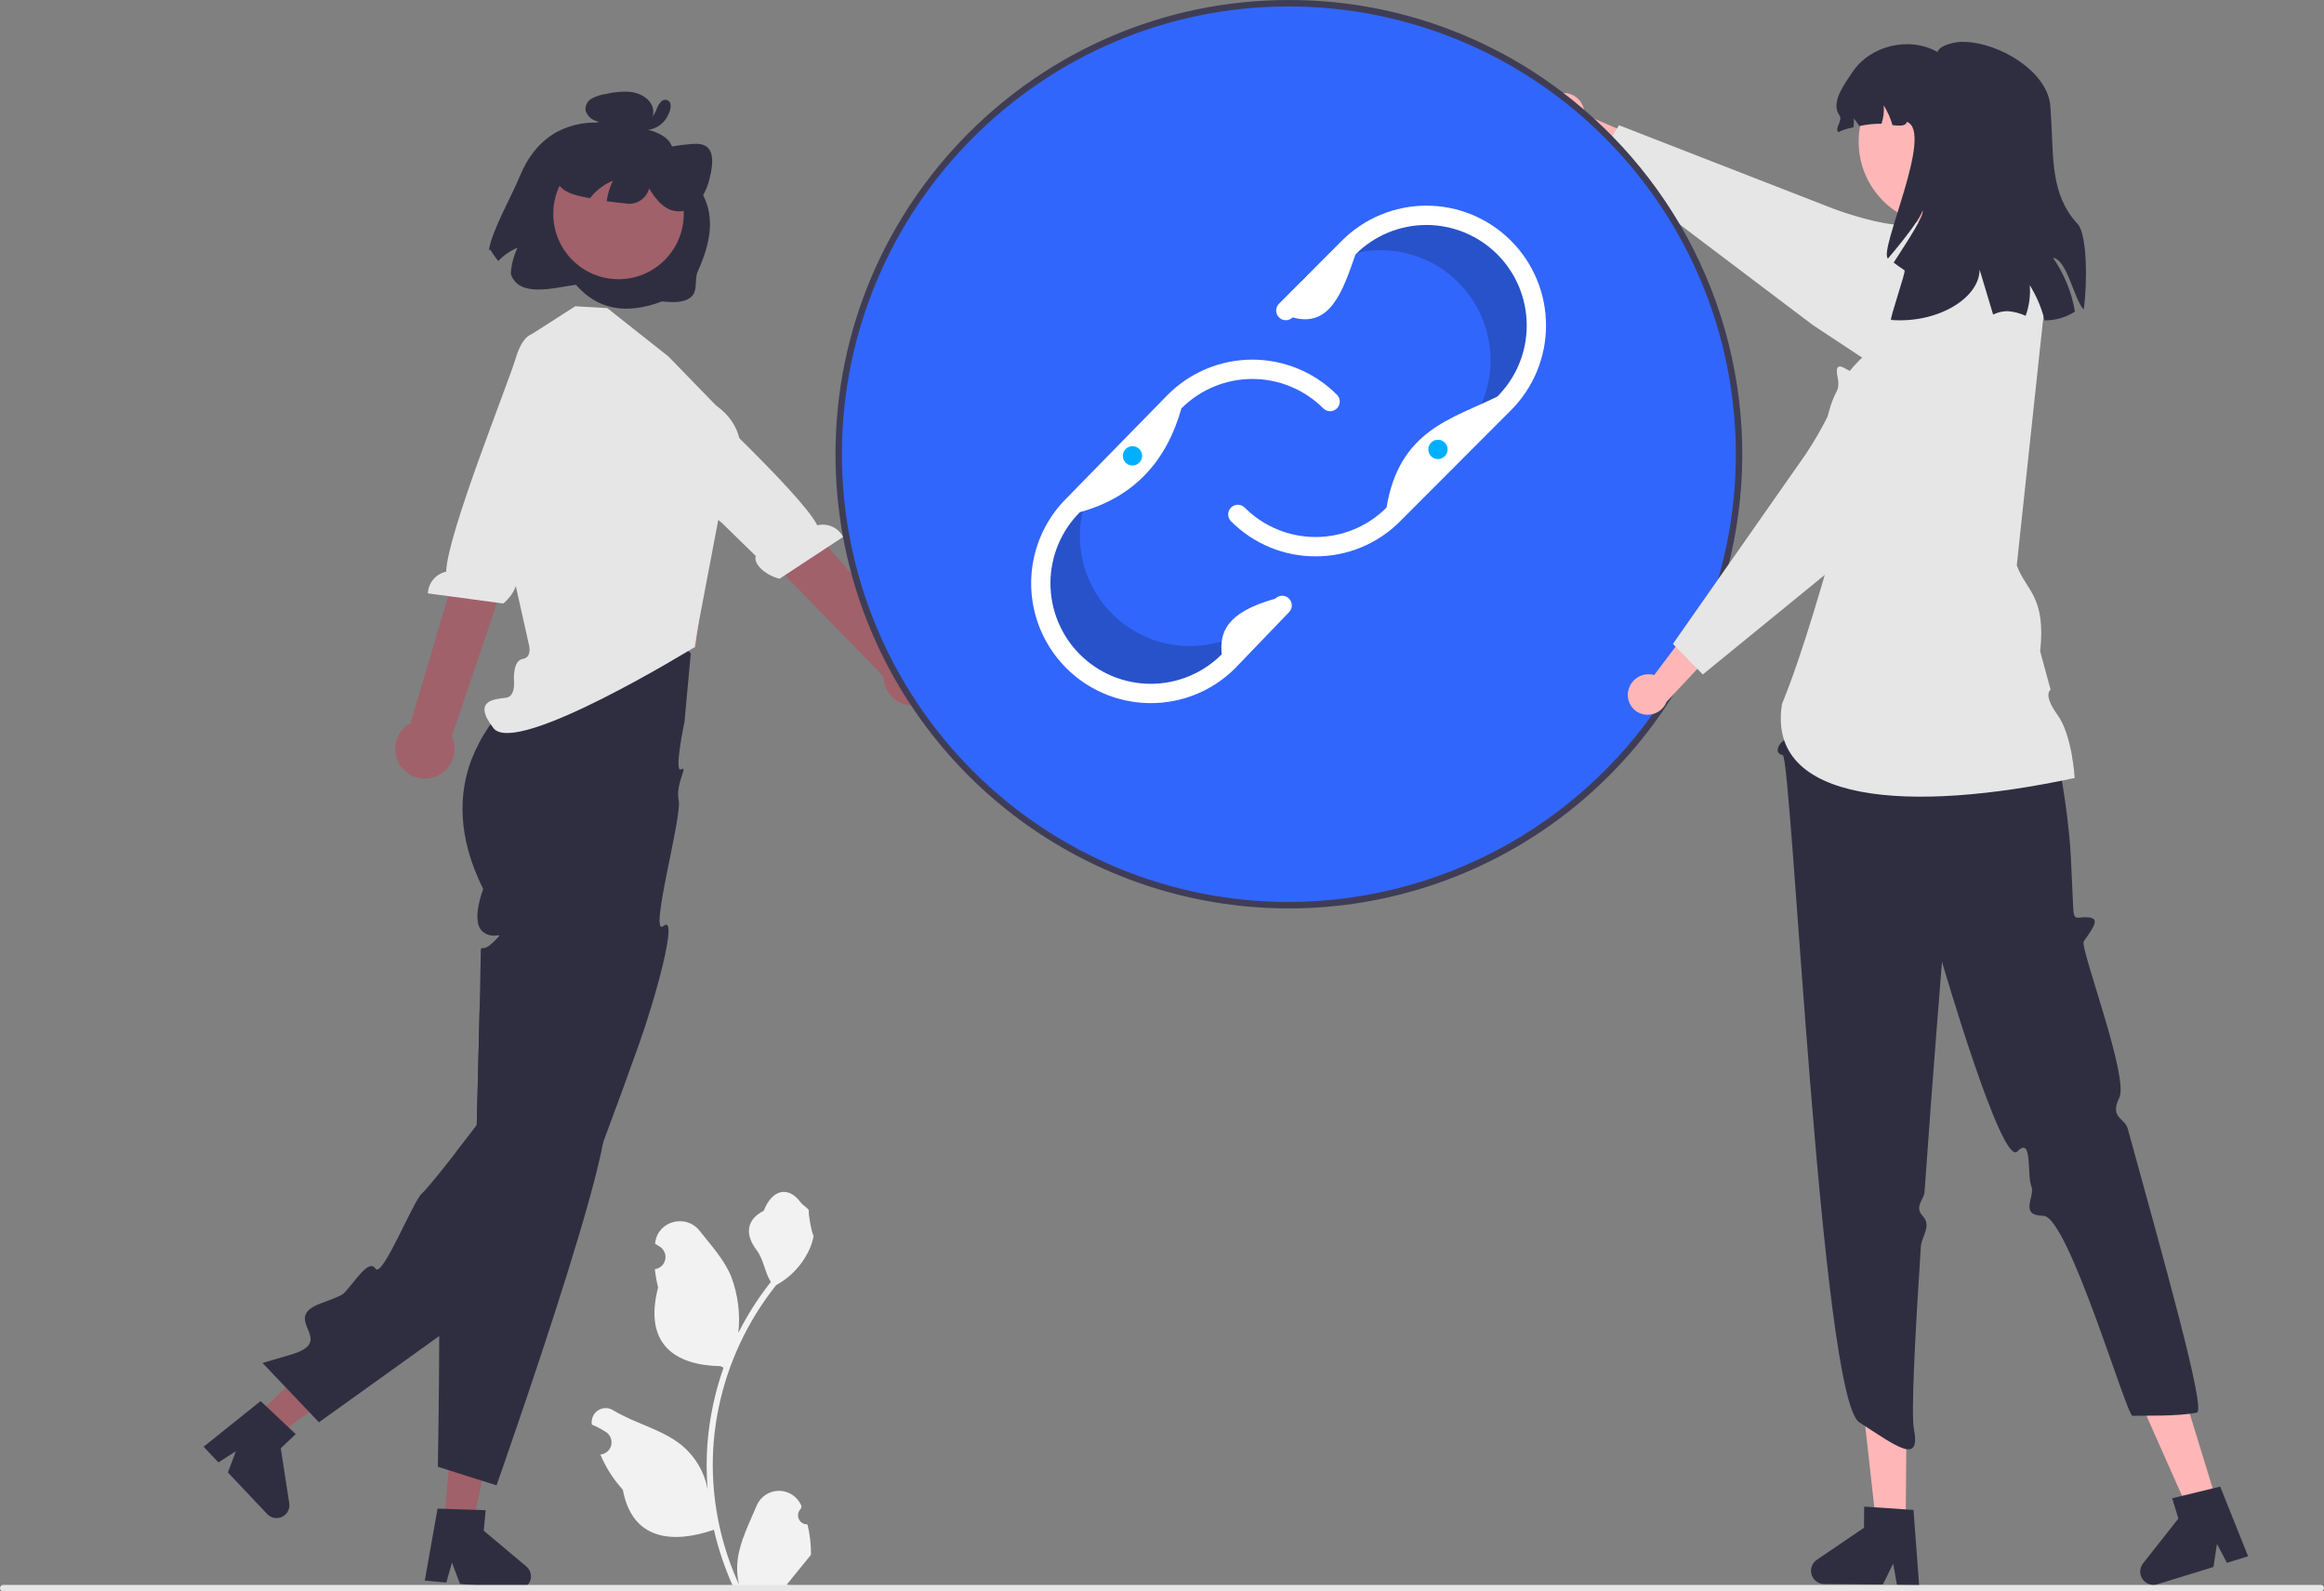 <svg width="466" height="319" viewBox="0 0 466 319" fill="none" xmlns="http://www.w3.org/2000/svg">
<rect x="0" y="0" width="466" height="319" fill="#808080" stroke="none"/>
<g clip-path="url(#clip0_349_320)">
<path d="M161.911 305.569C161.54 305.586 161.173 305.489 160.859 305.29C160.546 305.091 160.301 304.8 160.158 304.458C160.014 304.115 159.98 303.736 160.059 303.373C160.138 303.009 160.326 302.679 160.599 302.427L160.723 301.933C160.707 301.894 160.69 301.854 160.674 301.815C160.3 300.931 159.674 300.178 158.875 299.649C158.075 299.121 157.137 298.841 156.179 298.844C155.221 298.848 154.285 299.135 153.49 299.669C152.694 300.204 152.074 300.962 151.707 301.848C150.24 305.385 148.373 308.929 147.913 312.669C147.711 314.323 147.796 315.999 148.166 317.623C144.721 310.097 142.933 301.918 142.921 293.64C142.92 291.563 143.036 289.487 143.266 287.423C143.457 285.73 143.721 284.05 144.06 282.382C145.906 273.33 149.87 264.845 155.626 257.625C158.412 256.103 160.665 253.762 162.081 250.918C162.594 249.895 162.957 248.804 163.158 247.677C162.844 247.719 161.973 242.925 162.21 242.631C161.772 241.965 160.988 241.635 160.51 240.985C158.131 237.755 154.854 238.319 153.143 242.708C149.488 244.556 149.452 247.62 151.695 250.567C153.122 252.441 153.318 254.978 154.57 256.985C154.441 257.15 154.307 257.31 154.178 257.476C151.824 260.508 149.772 263.764 148.051 267.197C148.47 263.351 147.97 259.46 146.594 255.845C145.2 252.476 142.586 249.639 140.285 246.726C137.52 243.228 131.851 244.754 131.364 249.189C131.359 249.232 131.354 249.275 131.35 249.318C131.692 249.511 132.026 249.716 132.354 249.933C132.765 250.208 133.084 250.602 133.268 251.061C133.453 251.521 133.494 252.026 133.387 252.51C133.28 252.993 133.03 253.433 132.669 253.772C132.308 254.111 131.853 254.333 131.364 254.408L131.314 254.416C131.436 255.65 131.651 256.873 131.958 258.074C129.005 269.51 135.38 273.676 144.482 273.863C144.683 273.966 144.879 274.069 145.08 274.167C143.352 279.073 142.267 284.182 141.855 289.368C141.621 292.427 141.635 295.5 141.896 298.557L141.88 298.449C141.221 295.05 139.41 291.982 136.754 289.765C132.809 286.52 127.236 285.325 122.98 282.716C122.528 282.425 122.002 282.27 121.464 282.268C120.927 282.267 120.4 282.42 119.947 282.708C119.493 282.997 119.131 283.41 118.904 283.897C118.677 284.385 118.593 284.928 118.664 285.462C118.67 285.5 118.675 285.538 118.681 285.576C119.316 285.834 119.933 286.132 120.531 286.468C120.873 286.661 121.207 286.866 121.535 287.083C121.946 287.358 122.265 287.752 122.449 288.211C122.634 288.671 122.675 289.176 122.568 289.66C122.461 290.144 122.211 290.584 121.85 290.922C121.489 291.261 121.034 291.483 120.545 291.558L120.495 291.566C120.459 291.571 120.428 291.576 120.392 291.581C121.476 294.174 122.997 296.56 124.889 298.635C126.736 308.618 134.665 309.565 143.148 306.658H143.153C144.084 310.709 145.432 314.651 147.177 318.422H161.551C161.602 318.262 161.648 318.097 161.695 317.937C160.364 318.021 159.029 317.941 157.718 317.7C158.784 316.389 159.85 315.068 160.917 313.758C160.941 313.733 160.963 313.708 160.984 313.68C161.525 313.01 162.071 312.344 162.612 311.673L162.612 311.673C162.641 309.617 162.405 307.565 161.911 305.569Z" fill="#F2F2F2"/>
<path d="M51.351 283.796L55.317 287.994L73.733 274.33L67.879 268.134L51.351 283.796Z" fill="#A0616A"/>
<path d="M57.85 286.118L53.361 281.894L52.258 280.859L40.827 290.011L43.801 293.159L47.301 290.911L45.693 295.162L53.576 303.507C53.954 303.907 54.45 304.176 54.991 304.274C55.532 304.372 56.09 304.295 56.584 304.053C57.078 303.811 57.482 303.417 57.737 302.929C57.991 302.441 58.084 301.884 58 301.34L56.299 290.316L59.297 287.476L57.85 286.118Z" fill="#2F2E41"/>
<path d="M138.514 130.945L137.256 144.693C137.256 144.693 135.061 155.051 136.581 154.212C138.101 153.372 135.376 157.151 136.094 160.428C136.811 163.704 129.964 188.139 133.065 185.608C136.167 183.077 131.273 200.564 128.178 209.191C127.23 211.858 126.256 214.557 125.276 217.237C125.083 217.78 124.889 218.315 124.69 218.858C123.419 222.345 122.149 225.78 120.931 229.022C120.757 229.474 120.589 229.926 120.421 230.372C120.415 230.384 120.415 230.397 120.408 230.397C116.398 240.968 112.961 249.286 111.588 250.661C110.872 251.378 99.518 259.592 88.073 267.819C76.061 276.453 63.952 285.106 63.952 285.106L52.642 273.224C52.642 273.224 52.913 273.146 53.422 272.991C54.364 272.72 56.105 272.21 58.387 271.532C67.904 268.723 55.815 264.351 64.455 261.226C66.892 260.348 68.517 259.663 68.884 259.301C71.031 257.203 73.914 252.198 75.274 254.297C76.634 256.395 82.805 240.801 84.585 239.257C85.539 238.424 88.653 234.53 91.323 231.108C93.618 228.163 95.591 225.561 95.591 225.561C95.591 225.561 95.629 224.166 95.688 221.945C95.772 218.658 95.894 213.55 96.023 208.435C96.016 208.429 96.016 208.429 96.023 208.429C96.068 206.505 96.113 204.58 96.159 202.753C96.191 201.339 96.223 199.976 96.255 198.717C96.339 194.946 96.397 192.091 96.397 191.381C96.397 189.05 96.397 190.865 98.234 189.457C98.509 189.241 98.769 189.008 99.015 188.759C99.408 188.405 99.77 188.018 100.098 187.603C100.233 187.313 99.389 187.707 98.292 187.487C97.699 187.368 97.15 187.086 96.706 186.674C94.398 184.594 96.887 178.202 96.887 178.202C91.638 167.689 92.019 159.068 94.475 152.423C96.312 147.655 99.228 143.378 102.993 139.928C104.426 138.56 105.987 137.334 107.655 136.266L107.816 135.395L109.589 125.779C110.532 125.261 111.513 124.814 112.523 124.443C115.672 123.311 119.051 122.974 122.362 123.461C125.652 123.938 128.837 124.971 131.782 126.516C134.189 127.727 136.448 129.213 138.514 130.945Z" fill="#2F2E41"/>
<path d="M88.992 305.215L94.738 305.751L99.579 283.315L91.099 282.525L88.992 305.215Z" fill="#A0616A"/>
<path d="M105.54 314.009L97.003 306.848L97.39 302.728L95.404 302.664L89.253 302.463H89.246L87.738 302.412L85.178 316.838L89.491 317.238L90.632 313.235L92.225 317.497L94.508 317.71L103.644 318.562C103.722 318.568 103.805 318.575 103.883 318.575C104.246 318.576 104.605 318.499 104.936 318.349C105.268 318.2 105.564 317.982 105.804 317.71C106.178 317.3 106.407 316.778 106.455 316.224C106.493 315.809 106.429 315.39 106.27 315.004C106.111 314.618 105.86 314.277 105.54 314.009Z" fill="#2F2E41"/>
<path d="M120.931 229.022C118.745 240.936 109.492 268.871 103.896 285.222C101.349 292.693 99.569 297.75 99.569 297.75L96.668 296.833H96.661L91.754 295.283L89.969 294.714H89.962L87.796 294.024C87.796 294.024 88.047 280.682 88.073 267.819C88.092 262.427 88.066 257.112 87.963 252.902C87.847 248.311 87.647 245.024 87.319 244.372C85.958 241.698 88.234 241.414 90.639 240.742C93.05 240.064 91.168 239.044 90.233 236.875C89.601 235.428 90.845 233.497 91.729 232.399C91.972 232.09 92.233 231.795 92.509 231.515C92.509 231.515 92.083 231.366 91.323 231.108C93.618 228.163 95.591 225.561 95.591 225.561C95.591 225.561 95.629 224.166 95.687 221.945C95.772 218.658 95.894 213.55 96.023 208.436C96.016 208.429 96.016 208.429 96.023 208.429C96.068 206.505 96.113 204.58 96.158 202.753C99.846 205.588 103.431 208.365 106.681 210.935C106.685 210.938 106.688 210.942 106.691 210.946C106.693 210.951 106.694 210.956 106.694 210.961C114.502 217.14 120.363 222.1 121.189 223.675C121.563 224.385 121.433 226.284 120.931 229.022Z" fill="#2F2E41"/>
<path d="M313.157 18.657C314.232 18.557 315.303 18.88 316.144 19.559C316.984 20.237 317.527 21.218 317.657 22.291C317.68 22.509 317.685 22.73 317.672 22.949L330.968 28.636L330.461 36.408L313.087 26.646C312.183 26.52 311.346 26.098 310.706 25.446C310.067 24.794 309.661 23.948 309.552 23.04C309.495 22.523 309.54 22 309.685 21.5C309.83 21.001 310.072 20.535 310.396 20.129C310.721 19.723 311.122 19.385 311.578 19.134C312.033 18.884 312.533 18.725 313.049 18.668C313.085 18.664 313.121 18.66 313.157 18.657Z" fill="#FFB6B6"/>
<path d="M403.62 66.635C403.292 65.128 402.681 63.697 401.821 62.418C401.582 62.054 401.322 61.705 401.041 61.372C399.997 60.126 399.023 58.983 398.12 57.963C397.572 57.323 397.037 56.729 396.534 56.181C393.613 52.971 391.698 51.273 390.821 51.13C390.396 51.06 389.977 51.008 389.57 50.956C387.488 50.698 385.979 50.511 385.934 48.309C385.929 47.993 385.951 47.678 385.998 47.366C386.076 46.842 386.191 46.324 386.34 45.816C386.426 45.528 386.493 45.235 386.54 44.938C386.605 44.557 386.579 44.273 386.372 44.098C386.114 43.885 385.682 43.917 384.87 44.24C384.741 44.292 384.593 44.35 384.438 44.421C384.386 44.441 384.335 44.466 384.277 44.492C384.174 44.537 384.058 44.589 383.942 44.647C382.968 45.112 381.466 45.17 379.751 44.996C374.689 44.479 367.842 41.922 367.758 41.89L324.635 25.107L324.235 25.753L323.287 27.289L322.959 27.819L322.585 28.426L320.953 31.061L320.128 32.391L334.055 42.91L335.57 44.053L336.873 45.041L363.463 65.13L373.38 71.685L375.592 73.144L385.018 79.369C386.373 80.266 387.894 80.881 389.49 81.18C391.087 81.478 392.727 81.453 394.313 81.107C395.9 80.76 397.401 80.099 398.728 79.161C400.055 78.224 401.182 77.03 402.041 75.65C403.714 72.964 404.281 69.731 403.62 66.635Z" fill="#E6E6E6"/>
<path d="M465.355 319H0.645C0.474 319 0.31 318.932 0.189 318.811C0.068 318.69 0 318.526 0 318.354C0 318.183 0.068 318.019 0.189 317.898C0.31 317.777 0.474 317.708 0.645 317.708H465.355C465.526 317.708 465.69 317.777 465.811 317.898C465.932 318.019 466 318.183 466 318.354C466 318.526 465.932 318.69 465.811 318.811C465.69 318.932 465.526 319 465.355 319Z" fill="#E6E6E6"/>
<path d="M106.333 107.706L107.542 118.93L106.831 133.648L139.383 129.775L142.441 107.706L138.544 107.744L106.333 107.706Z" fill="#FFB6B6"/>
<path d="M134.022 71.452L121.771 61.766L115.34 61.391L105.798 67.513L103.462 79.452L97.936 92.895L106.041 129.174C106.041 129.174 106.801 131.778 104.809 132.091C102.817 132.403 103.056 136.241 103.056 136.241C103.056 136.241 103.461 139.567 101.527 139.859C99.593 140.152 94.435 140.152 98.948 145.964C103.462 151.776 139.16 129.795 139.16 129.795L144.345 102.548C144.345 102.548 154.401 89.022 143.572 81.275L134.022 71.452Z" fill="#E6E6E6"/>
<path d="M80.542 153.823C80.002 153.148 79.616 152.364 79.412 151.524C79.208 150.684 79.19 149.809 79.36 148.961C79.53 148.114 79.883 147.314 80.395 146.618C80.907 145.922 81.566 145.347 82.324 144.933L97.733 93.141L107.369 97.999L90.587 147.641C91.197 148.963 91.301 150.462 90.881 151.855C90.46 153.248 89.544 154.439 88.306 155.201C87.068 155.963 85.594 156.243 84.162 155.989C82.731 155.736 81.443 154.965 80.542 153.823Z" fill="#A0616A"/>
<path d="M108.011 67.034C108.011 67.034 105.257 65.568 103.373 71.912C101.865 76.991 89.626 107.243 89.47 114.598C88.462 114.812 87.555 115.355 86.89 116.143C86.225 116.93 85.84 117.916 85.797 118.946L100.929 120.977C103.573 118.744 104.267 115.727 103.244 114.832L106.529 105.845L120.236 77.251L110.021 68.058L108.011 67.034Z" fill="#E6E6E6"/>
<path d="M188.867 136.799C189.062 135.957 189.071 135.082 188.892 134.236C188.714 133.391 188.352 132.594 187.833 131.904C187.314 131.213 186.65 130.645 185.888 130.239C185.125 129.833 184.284 129.599 183.422 129.555L148.073 89.122L140.574 98.083L177.14 135.576C177.161 137.031 177.714 138.428 178.695 139.502C179.676 140.577 181.016 141.253 182.461 141.404C183.907 141.555 185.357 141.169 186.538 140.321C187.718 139.472 188.547 138.219 188.867 136.799Z" fill="#A0616A"/>
<path d="M126.624 70.442C126.624 70.442 128.475 67.927 132.913 72.831C136.466 76.757 160.564 98.734 163.88 105.298C164.881 105.055 165.933 105.151 166.873 105.573C167.812 105.995 168.585 106.718 169.069 107.628L156.302 116.013C152.953 115.144 151.025 112.724 151.561 111.474L144.718 104.794L120.013 84.948L125.254 72.236L126.624 70.442Z" fill="#E6E6E6"/>
<path d="M258.444 181.455C308.298 181.455 348.713 140.979 348.713 91.05C348.713 41.12 308.298 0.644 258.444 0.644C208.59 0.644 168.175 41.12 168.175 91.05C168.175 140.979 208.59 181.455 258.444 181.455Z" fill="#3166FC"/>
<path opacity="0.2" d="M254.174 123.046C250.039 127.188 244.43 129.515 238.582 129.515C232.734 129.515 227.125 127.188 222.99 123.046C219.436 119.486 217.204 114.817 216.662 109.812C216.12 104.807 217.301 99.767 220.01 95.527L215.159 100.483C211.024 104.625 208.7 110.242 208.7 116.099C208.7 121.956 211.024 127.573 215.159 131.715C219.294 135.856 224.903 138.183 230.751 138.183C236.599 138.183 242.208 135.856 246.343 131.715L257.094 120.535L257.257 119.84L254.174 123.046Z" fill="black"/>
<path opacity="0.2" d="M264.415 53.979C269.249 50.682 275.192 49.443 280.938 50.535C286.683 51.626 291.761 54.959 295.053 59.8C297.882 63.961 299.206 68.966 298.807 73.984C298.408 79.002 296.31 83.733 292.859 87.394L298.548 83.429C303.381 80.132 306.709 75.047 307.799 69.293C308.889 63.538 307.652 57.586 304.36 52.745C301.068 47.904 295.991 44.571 290.245 43.48C284.499 42.388 278.556 43.627 273.722 46.924L261.079 55.901L260.789 56.553L264.415 53.979Z" fill="black"/>
<path d="M230.751 140.946C226.007 140.946 221.37 139.537 217.426 136.898C213.481 134.258 210.407 130.507 208.592 126.117C206.776 121.728 206.301 116.898 207.227 112.238C208.152 107.579 210.437 103.299 213.791 99.939L234.146 79.141C236.372 76.908 239.016 75.135 241.927 73.926C244.838 72.716 247.958 72.093 251.109 72.092C254.261 72.091 257.382 72.711 260.293 73.918C263.205 75.126 265.851 76.896 268.079 79.128C268.442 79.491 268.645 79.984 268.645 80.497C268.645 81.011 268.442 81.504 268.079 81.867C267.716 82.23 267.224 82.434 266.711 82.434C266.198 82.434 265.706 82.23 265.344 81.867C261.571 78.089 256.454 75.966 251.119 75.966C245.784 75.966 240.667 78.089 236.895 81.867C233.905 92.423 227.445 99.665 216.54 102.665C214.669 104.535 213.184 106.755 212.17 109.199C211.156 111.644 210.633 114.264 210.631 116.911C210.629 119.558 211.148 122.18 212.157 124.626C213.167 127.072 214.648 129.295 216.516 131.168C218.384 133.04 220.602 134.526 223.044 135.539C225.485 136.553 228.102 137.075 230.745 137.075C233.388 137.076 236.005 136.554 238.447 135.541C240.889 134.528 243.107 133.043 244.976 131.171C244.535 126.84 245.798 122.77 255.701 120.017C255.877 119.833 256.087 119.686 256.32 119.583C256.553 119.481 256.804 119.425 257.059 119.42C257.313 119.415 257.566 119.46 257.803 119.553C258.04 119.646 258.256 119.785 258.439 119.962C258.623 120.139 258.769 120.35 258.871 120.584C258.972 120.817 259.027 121.069 259.031 121.323C259.036 121.578 258.99 121.831 258.897 122.068C258.803 122.305 258.664 122.522 258.487 122.705L247.736 133.884C245.513 136.129 242.866 137.909 239.951 139.121C237.035 140.333 233.908 140.954 230.751 140.946Z" fill="white"/>
<path d="M263.797 111.524C260.646 111.532 257.524 110.915 254.613 109.707C251.702 108.499 249.059 106.725 246.837 104.488C246.474 104.124 246.27 103.632 246.27 103.118C246.27 102.604 246.474 102.111 246.837 101.748C247.2 101.385 247.692 101.181 248.205 101.181C248.718 101.181 249.21 101.385 249.573 101.748C251.441 103.619 253.658 105.103 256.099 106.116C258.539 107.128 261.155 107.649 263.797 107.649C266.439 107.649 269.054 107.128 271.495 106.116C273.936 105.103 276.153 103.619 278.021 101.748C280.599 86.196 291.109 84.001 300.244 79.492C302.112 77.621 303.594 75.4 304.605 72.956C305.616 70.511 306.136 67.892 306.136 65.246C306.136 62.6 305.616 59.98 304.605 57.536C303.594 55.092 302.112 52.871 300.244 51C298.376 49.129 296.159 47.645 293.718 46.633C291.277 45.62 288.661 45.099 286.02 45.099C283.378 45.099 280.762 45.62 278.321 46.633C275.881 47.645 273.663 49.129 271.795 51C269.254 58.343 266.759 65.773 259.19 63.624C259.01 63.804 258.797 63.947 258.562 64.044C258.328 64.142 258.076 64.192 257.822 64.192C257.309 64.192 256.817 63.988 256.455 63.624C256.092 63.261 255.888 62.769 255.888 62.255C255.888 61.741 256.092 61.248 256.455 60.885L269.06 48.261C271.287 46.03 273.931 44.261 276.841 43.053C279.751 41.846 282.87 41.225 286.02 41.225C289.169 41.225 292.288 41.846 295.198 43.053C298.108 44.261 300.752 46.03 302.979 48.261C305.207 50.491 306.973 53.139 308.179 56.053C309.384 58.968 310.004 62.091 310.004 65.246C310.004 68.4 309.384 71.524 308.179 74.438C306.973 77.353 305.207 80.001 302.98 82.231L280.756 104.488C278.535 106.726 275.891 108.5 272.98 109.707C270.069 110.915 266.948 111.532 263.797 111.524Z" fill="white"/>
<path d="M336.873 45.041C333.082 38.593 328.52 32.632 323.287 27.289C322.12 26.101 320.915 24.939 319.683 23.809C319 23.182 318.31 22.569 317.607 21.968C316.272 20.819 314.899 19.708 313.5 18.636C297.694 6.528 278.342 -0.023 258.442 -6.41574e-05C208.317 -6.41574e-05 167.529 40.844 167.529 91.051C167.526 96.587 168.029 102.112 169.031 107.556C169.032 107.587 169.037 107.617 169.044 107.647C169.502 110.146 170.069 112.612 170.727 115.034C175.386 132.126 184.923 147.486 198.17 159.229C211.416 170.973 227.796 178.591 245.302 181.148C262.807 183.706 280.678 181.093 296.722 173.628C312.767 166.164 326.288 154.174 335.628 139.127C336.886 137.099 338.068 135.02 339.175 132.889C346.235 119.245 349.727 104.03 349.325 88.668C348.922 73.305 344.638 58.296 336.873 45.041ZM258.442 180.81C246.672 180.814 235.015 178.496 224.14 173.986C213.264 169.477 203.383 162.865 195.059 154.529C186.736 146.194 180.135 136.297 175.632 125.405C171.13 114.513 168.814 102.839 168.818 91.051C168.818 41.554 209.026 1.291 258.442 1.291C270.401 1.298 282.237 3.703 293.253 8.363C304.269 13.023 314.242 19.845 322.585 28.426C324.76 30.65 326.814 32.991 328.736 35.439C330.639 37.834 332.414 40.328 334.055 42.91C340.895 53.672 345.365 65.77 347.166 78.399C348.967 91.028 348.059 103.896 344.5 116.145C343.707 118.883 342.779 121.563 341.734 124.191C340.683 126.826 339.516 129.409 338.227 131.914C330.686 146.61 319.254 158.944 305.182 167.568C291.11 176.193 274.94 180.774 258.442 180.81Z" fill="#3F3D56"/>
<path d="M382.118 305.421L376.192 305.37L373.568 281.943L382.315 282.017L382.118 305.421Z" fill="#FFB6B6"/>
<path d="M383.69 302.683L382.143 302.58L375.83 302.147L373.799 302.012L373.761 306.254L364.295 312.686C363.828 313.004 363.474 313.463 363.286 313.997C363.098 314.531 363.085 315.11 363.249 315.652C363.413 316.194 363.746 316.669 364.198 317.007C364.651 317.346 365.2 317.531 365.765 317.535L377.545 317.632L379.609 313.448L380.363 317.658L384.812 317.697L383.69 302.683Z" fill="#2F2E41"/>
<path d="M444.514 301.084L438.849 302.828L429.287 281.287L437.648 278.713L444.514 301.084Z" fill="#FFB6B6"/>
<path d="M445.189 298.001L443.68 298.369L437.536 299.861L435.556 300.345L436.8 304.407L429.714 313.396C429.406 313.788 429.215 314.258 429.162 314.754C429.109 315.25 429.195 315.75 429.413 316.199C429.63 316.647 429.969 317.025 430.39 317.29C430.812 317.555 431.299 317.696 431.797 317.697C432.059 317.696 432.32 317.657 432.571 317.581L443.835 314.113L444.538 309.496L446.53 313.28L450.779 311.969L445.189 298.001Z" fill="#2F2E41"/>
<path d="M370.198 108.432L358.888 141.348L358.515 143.982C355.665 146.692 359.245 147.585 357.903 148.3C356.56 149.014 355.658 151.017 357.467 151.375C359.275 151.733 365.107 280.121 372.8 285.106C380.492 290.091 385.174 293.696 383.761 286.397C383.192 283.456 383.997 267.688 385.161 249.907C385.293 247.892 387.378 245.759 385.57 243.8C383.761 241.84 385.793 240.551 385.906 238.925C387.529 215.706 389.402 192.782 389.402 192.782C389.402 192.782 401.391 234.018 404.505 230.826C407.618 227.634 406.386 235.493 407.337 237.842C408.132 239.804 404.74 243.659 409.725 243.718C414.71 243.778 426.418 283.859 427.606 283.814C429.959 283.724 436.574 283.978 440.501 283.168C442.441 282.769 433.831 252.422 426.641 226.218C426.068 224.128 422.947 224.079 424.954 220.045C426.961 216.01 416.975 189.905 417.832 188.698C420.107 185.493 420.973 184.1 418.73 183.89C416.487 183.68 415.824 184.913 415.703 181.804C415.582 178.695 415.195 171.029 415.195 171.029C415.195 171.029 413.57 140.712 402.192 123.962L401.222 114.01L370.198 108.432Z" fill="#2F2E41"/>
<path d="M398.452 45.586L383.454 47.725L382.549 58.601L375.148 70.196C375.148 70.196 358.698 81.79 370.171 100.106C365.805 115.884 361.464 131.015 357.325 141.103C354.101 161.121 382.983 163.04 416 155.955C416 155.955 415.545 147.396 412.548 143.281C409.552 139.166 411.183 138.267 411.183 138.267L409.09 130.58C410.274 119.467 406.274 118.47 404.394 113.336L410.102 60.065L398.452 45.586Z" fill="#E6E6E6"/>
<path d="M326.454 138.698C326.613 137.629 327.182 136.664 328.041 136.008C328.899 135.353 329.979 135.059 331.051 135.189C331.268 135.219 331.483 135.266 331.692 135.332L340.38 123.757L347.795 126.106L334.183 140.673C333.845 141.522 333.236 142.235 332.451 142.702C331.666 143.168 330.749 143.361 329.843 143.25C329.328 143.182 328.831 143.013 328.382 142.753C327.932 142.493 327.538 142.147 327.221 141.734C326.905 141.322 326.673 140.851 326.539 140.348C326.404 139.846 326.37 139.322 326.438 138.806C326.443 138.77 326.448 138.734 326.454 138.698Z" fill="#FFB6B6"/>
<path d="M403.62 66.635C403.407 66.37 403.175 66.112 402.93 65.86C401.227 64.102 399.034 62.9 396.637 62.412C394.241 61.923 391.753 62.171 389.499 63.122C389.28 63.212 389.061 63.316 388.848 63.419C381.143 67.21 376.985 69.734 376.481 70.916C376.307 71.317 376.159 71.711 376.011 72.091C375.869 72.466 375.733 72.821 375.592 73.144C374.999 74.526 374.315 75.385 372.574 74.997C371.997 74.856 371.44 74.641 370.917 74.358C370.678 74.242 370.459 74.119 370.253 74.003C369.505 73.59 368.963 73.293 368.596 73.564C368.241 73.829 368.228 74.5 368.551 76.056C368.657 76.706 368.64 77.37 368.499 78.013C368.073 79.889 367.405 81.701 366.513 83.405C365.177 86.076 363.673 88.66 362.013 91.141L346.673 113.045L345.635 114.524L344.5 116.145L335.448 129.073L335.983 129.621L338.227 131.914L338.723 132.424L339.175 132.889L340.342 134.084L341.438 135.201L365.894 115.247L368.622 113.019L373.509 109.029L383.522 100.86L402.472 83.295C403.669 82.195 404.631 80.865 405.301 79.383C405.971 77.902 406.336 76.3 406.373 74.674C406.373 74.565 406.38 74.461 406.38 74.352C406.387 71.536 405.411 68.806 403.62 66.635Z" fill="#E6E6E6"/>
<path d="M389.448 45.19C398.704 45.19 406.207 37.676 406.207 28.406C406.207 19.136 398.704 11.622 389.448 11.622C380.192 11.622 372.689 19.136 372.689 28.406C372.689 37.676 380.192 45.19 389.448 45.19Z" fill="#FFB6B6"/>
<path d="M411.657 51.68C413.907 54.904 415.411 58.589 416.062 62.467C414.249 63.628 412.139 64.238 409.987 64.223C409.914 63.941 409.841 63.659 409.758 63.376C409.134 61.191 408.207 59.104 407.003 57.178C407.168 59.255 406.886 61.344 406.178 63.303C405.041 62.786 403.822 62.471 402.577 62.373C401.563 62.373 400.562 62.609 399.655 63.063C398.601 59.561 397.63 56.342 396.941 54.032C396.92 59.822 388.445 64.871 379.198 64.139C378.864 63.931 382.215 54.408 381.891 54.188C381.15 53.697 380.43 53.164 379.71 52.641C382.736 47.959 386.024 42.941 385.461 42.189C385.502 43.119 382.183 47.593 378.572 51.816C376.568 50.342 387.955 26.363 382.329 24.419C382.235 25.266 380.993 25.266 379.48 25.088C379.081 23.691 378.487 22.357 377.716 21.126C377.817 22.366 377.667 23.614 377.278 24.795C375.783 24.796 374.293 24.953 372.832 25.265C372.494 24.733 372.121 24.223 371.715 23.739C371.755 24.329 371.738 24.92 371.663 25.506C370.17 25.83 368.939 26.206 368.761 26.509C367.592 26.081 369.586 24.147 368.855 23.144C366.997 20.635 369.753 16.977 371.496 14.384C375.076 9.074 382.935 7.234 388.498 10.423C388.748 9.555 390.032 8.98 391.681 8.593C392.38 8.439 393.095 8.372 393.81 8.395C400.907 8.52 410.76 14.384 411.146 21.482C411.177 22.192 411.23 22.966 411.282 23.792C411.783 31.736 411.167 39.063 416.584 44.875C418.546 46.976 418.567 56.927 417.815 62.049C415.864 59.99 414.475 51.983 411.657 51.68Z" fill="#2F2E41"/>
<path d="M227.08 93.317C228.149 93.317 229.015 92.45 229.015 91.38C229.015 90.31 228.149 89.443 227.08 89.443C226.012 89.443 225.146 90.31 225.146 91.38C225.146 92.45 226.012 93.317 227.08 93.317Z" fill="#00B0FF"/>
<path d="M288.334 92.026C289.402 92.026 290.268 91.159 290.268 90.089C290.268 89.019 289.402 88.151 288.334 88.151C287.266 88.151 286.4 89.019 286.4 90.089C286.4 91.159 287.266 92.026 288.334 92.026Z" fill="#00B0FF"/>
<path d="M104.205 35.385C102.733 39.057 98.58 46.278 98.018 50.217L98.271 49.967C98.754 50.794 99.303 51.58 99.912 52.317C101.004 51.169 102.323 50.26 103.785 49.65C102.987 51.291 102.524 53.075 102.425 54.897C103.993 59.817 111.238 57.626 115.483 57.089C119.723 61.945 125.363 63.213 132.749 60.42C134.814 60.633 137.127 60.763 138.574 59.54C140.022 58.318 139.16 56.054 139.938 54.342C145.486 42.146 140.366 37.745 136.017 32.215C135.059 30.998 135.063 29.182 133.899 28.021C132.283 26.411 129.805 25.916 127.522 25.52C128.115 25.551 128.706 25.429 129.239 25.165C129.771 24.901 130.227 24.504 130.562 24.013C130.856 23.518 131.007 22.951 131 22.375C130.993 21.799 130.827 21.236 130.521 20.749C129.704 19.393 128.006 18.604 126.369 18.407C124.756 18.297 123.135 18.437 121.564 18.821C120.547 18.955 119.561 19.27 118.655 19.752C118.227 19.981 117.879 20.335 117.657 20.767C117.436 21.198 117.351 21.688 117.415 22.169C117.551 22.613 117.786 23.021 118.102 23.362C118.418 23.703 118.806 23.968 119.239 24.138C119.898 24.417 120.592 24.607 121.301 24.703C118.043 24.28 114.733 24.86 111.813 26.366C108.152 28.322 105.682 31.715 104.205 35.385Z" fill="#2F2E41"/>
<path d="M124.025 55.971C131.251 55.971 137.109 50.104 137.109 42.867C137.109 35.629 131.251 29.762 124.025 29.762C116.799 29.762 110.941 35.629 110.941 42.867C110.941 50.104 116.799 55.971 124.025 55.971Z" fill="#A0616A"/>
<path d="M111.435 35.84C112.193 38.137 114.361 38.877 116.365 39.338C116.997 39.486 117.633 39.623 118.274 39.745C118.511 39.449 118.763 39.158 119.026 38.884C120.118 37.735 121.437 36.827 122.899 36.217C122.267 37.513 121.846 38.902 121.654 40.331C122.866 40.507 124.084 40.651 125.309 40.763C126.345 40.983 127.426 40.797 128.329 40.242C129.232 39.687 129.888 38.806 130.161 37.781C131.276 39.607 132.594 41.327 134.397 42.052C135.428 42.423 136.551 42.454 137.6 42.139C138.65 41.825 139.571 41.182 140.229 40.305C141.269 38.874 141.99 37.236 142.343 35.502C142.855 33.469 143.139 31.127 142.134 29.836C141.33 28.792 139.941 28.773 138.66 28.866C135.833 29.083 133.036 29.591 130.312 30.382L130.082 30.901C130.55 28.085 129.535 25.376 127.656 24.412C126.389 23.768 124.865 23.876 123.384 24.006C121.481 24.091 119.602 24.456 117.805 25.087C115.743 25.881 113.977 27.294 112.748 29.132C111.434 31.131 110.78 33.857 111.435 35.84Z" fill="#2F2E41"/>
<path d="M130.088 23.593C129.958 23.554 130.293 23.603 130.177 23.607C130.235 23.603 130.292 23.595 130.348 23.582C130.358 23.581 130.488 23.539 130.402 23.57C130.596 23.511 130.769 23.398 130.901 23.243C131.208 22.863 131.449 22.433 131.614 21.972C131.822 21.363 132.156 20.805 132.595 20.334C132.719 20.209 132.871 20.115 133.039 20.06C133.206 20.005 133.385 19.99 133.559 20.016C133.733 20.043 133.899 20.11 134.043 20.213C134.186 20.316 134.303 20.451 134.385 20.608C134.55 21.212 134.494 21.856 134.225 22.422C134.037 22.999 133.758 23.541 133.398 24.028C132.795 24.824 131.974 25.428 131.034 25.765C129.947 26.16 128.761 26.194 127.652 25.862C127.506 25.801 127.38 25.699 127.291 25.567C127.201 25.436 127.152 25.282 127.148 25.123C127.145 24.965 127.188 24.808 127.271 24.674C127.355 24.539 127.476 24.431 127.62 24.364L129.468 23.606C129.566 23.563 129.67 23.54 129.777 23.538C129.883 23.535 129.989 23.554 130.088 23.593C130.187 23.631 130.277 23.689 130.354 23.762C130.431 23.836 130.492 23.924 130.535 24.022C130.578 24.119 130.601 24.224 130.604 24.331C130.606 24.437 130.587 24.543 130.549 24.642C130.51 24.741 130.453 24.832 130.379 24.909C130.306 24.986 130.218 25.047 130.12 25.09L128.272 25.848L128.239 24.35C128.47 24.417 128.707 24.458 128.947 24.471C129.202 24.497 129.46 24.486 129.713 24.439C129.955 24.407 130.193 24.349 130.422 24.266C130.569 24.212 130.713 24.151 130.854 24.083C130.905 24.058 130.956 24.032 131.006 24.005C131.002 24.007 131.218 23.882 131.123 23.941C131.362 23.788 131.587 23.613 131.793 23.418C131.866 23.349 131.933 23.274 131.994 23.194C132.1 23.064 132.197 22.929 132.287 22.788C132.469 22.489 132.613 22.169 132.716 21.835C132.763 21.694 132.803 21.552 132.835 21.407C132.844 21.328 132.858 21.249 132.878 21.171C132.946 20.987 132.865 21.279 132.944 21.359L133.284 21.61C133.348 21.63 133.416 21.634 133.482 21.623C133.548 21.613 133.61 21.588 133.665 21.549C133.706 21.493 133.697 21.502 133.639 21.578C133.571 21.667 133.51 21.76 133.454 21.857C133.332 22.086 133.221 22.32 133.123 22.56C132.919 23.069 132.662 23.556 132.356 24.011C132.055 24.471 131.618 24.824 131.105 25.02C130.592 25.217 130.031 25.246 129.501 25.104C129.302 25.024 129.142 24.87 129.056 24.674C128.969 24.477 128.964 24.255 129.04 24.054C129.121 23.857 129.275 23.698 129.471 23.612C129.666 23.526 129.887 23.519 130.088 23.593Z" fill="#2F2E41"/>
</g>
<defs>
<clipPath id="clip0_349_320">
<rect width="466" height="319" fill="white"/>
</clipPath>
</defs>
</svg>
